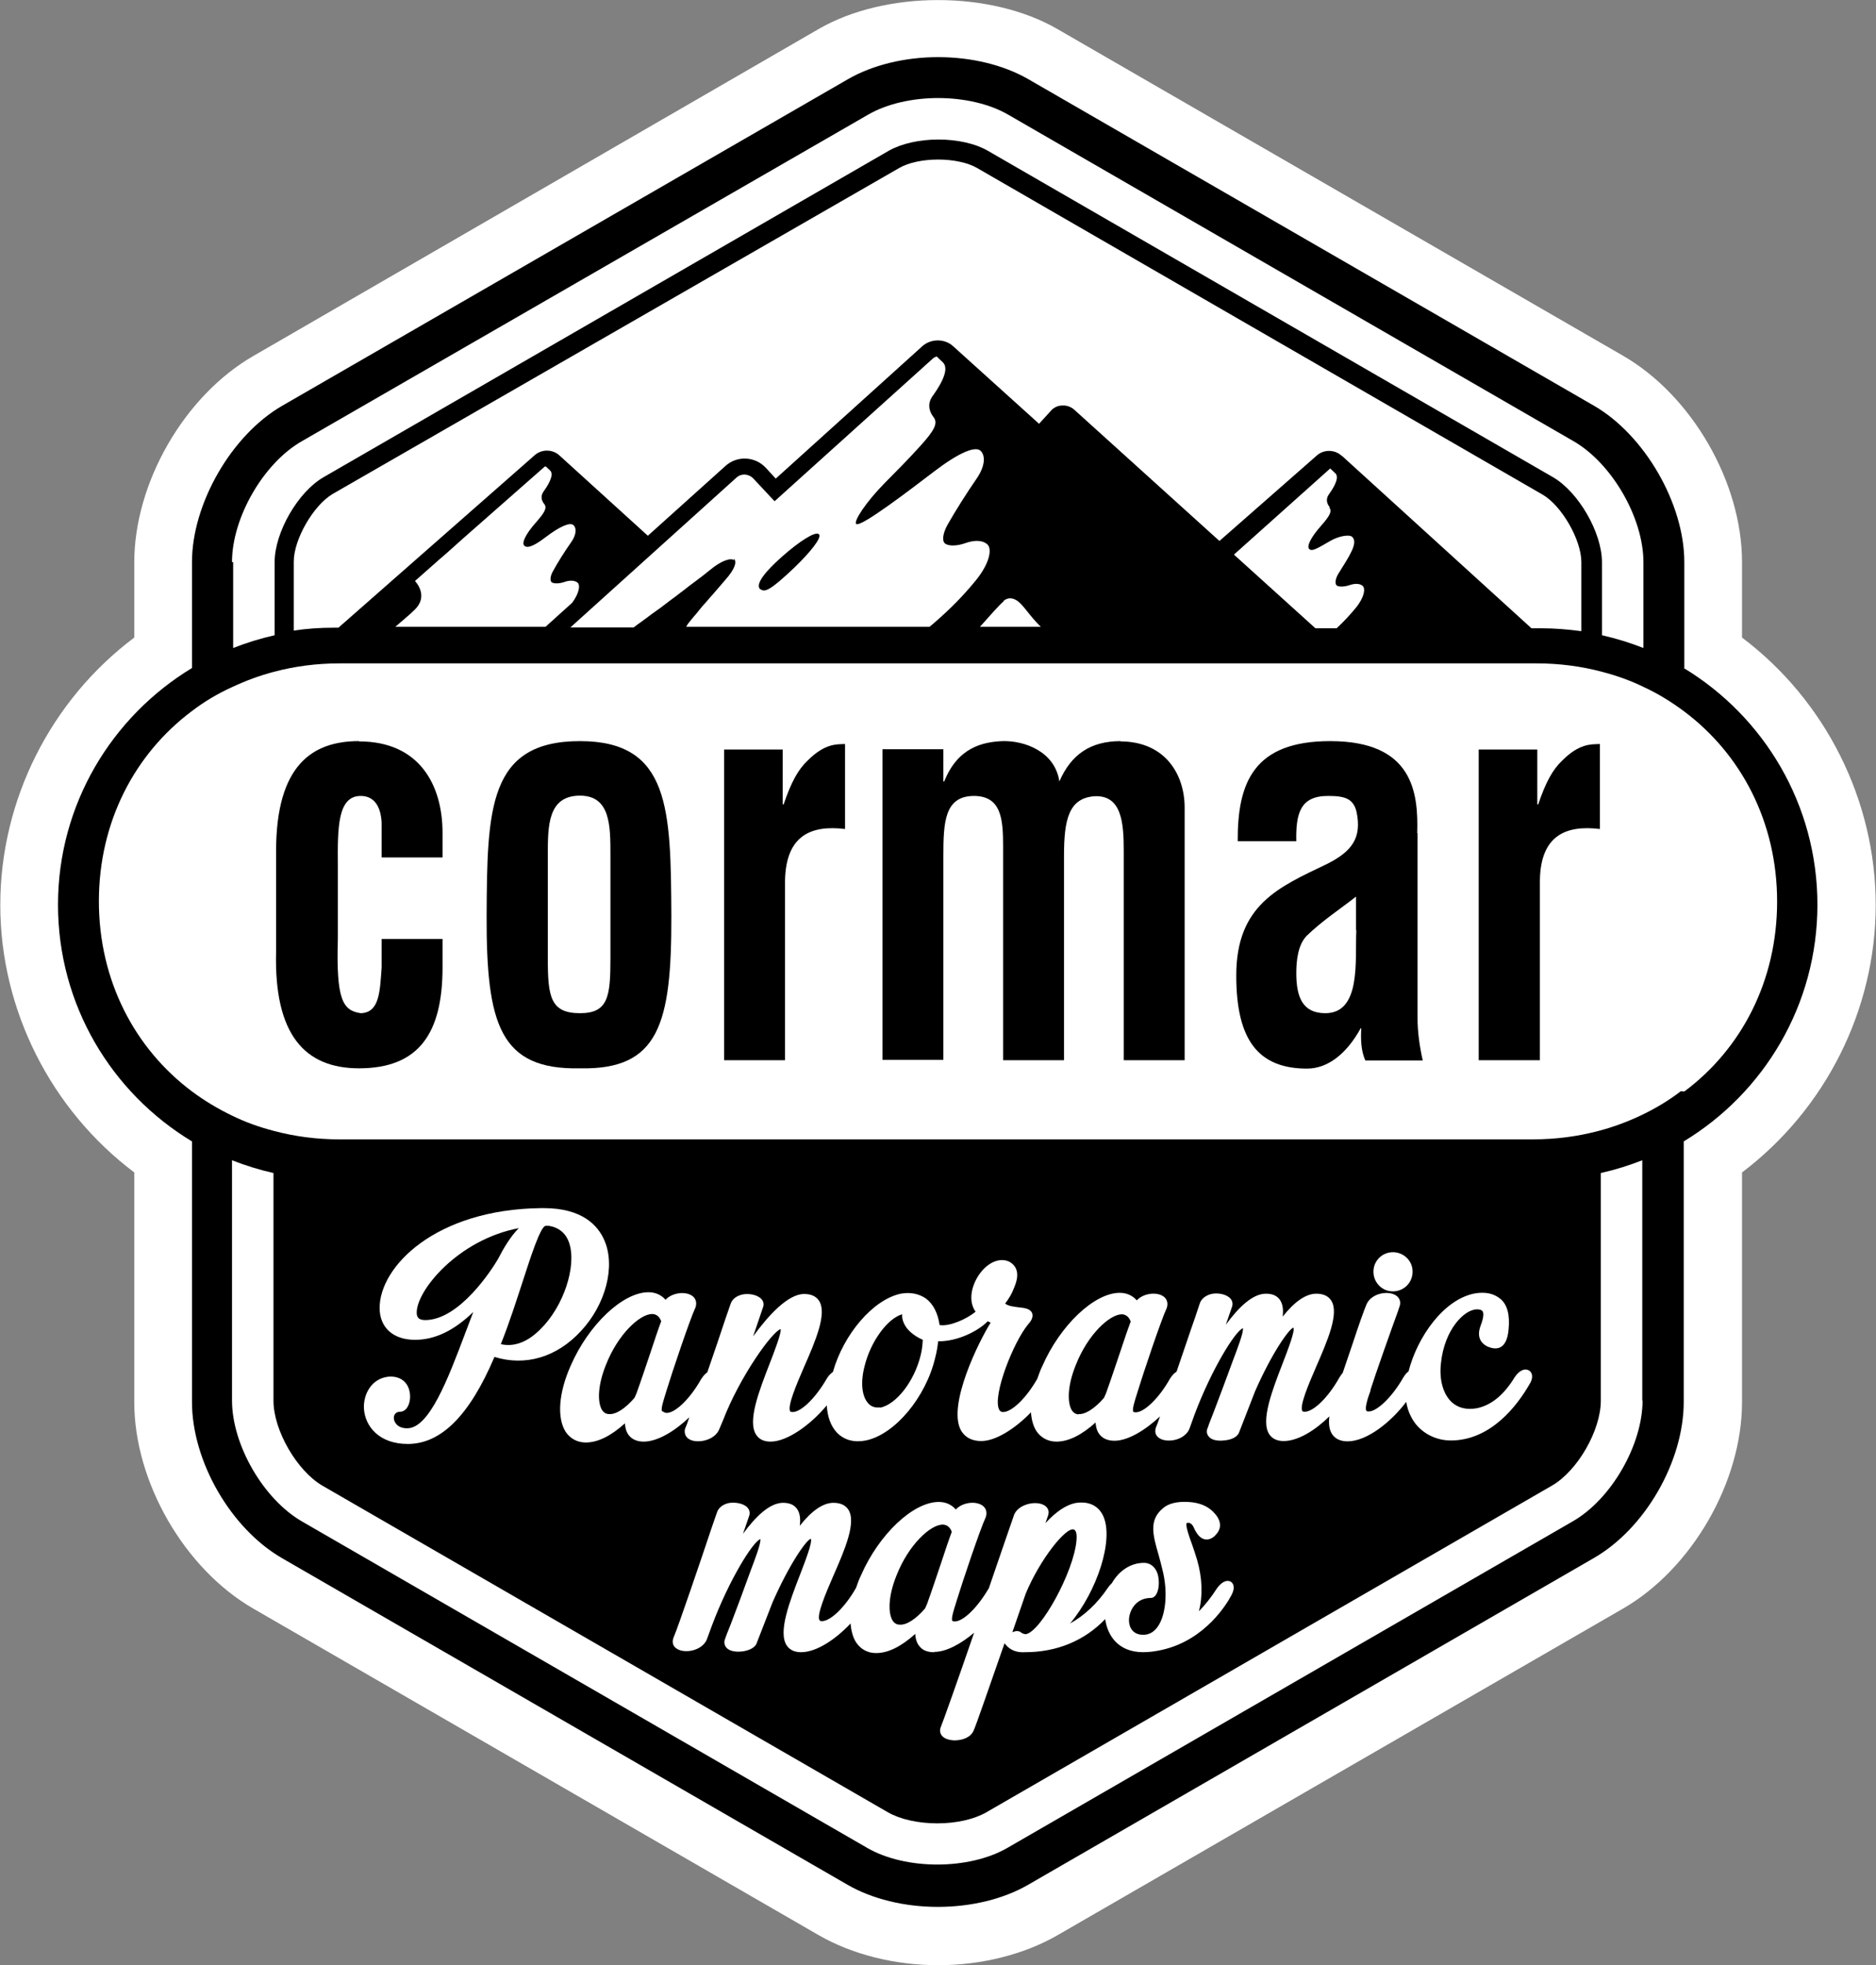 <?xml version="1.0" encoding="UTF-8"?>
<svg id="Ebene_2" data-name="Ebene 2" xmlns="http://www.w3.org/2000/svg" viewBox="0 0 64.69 67.75">
  <rect x="0" y="0" width="64.69" height="67.75" fill="#808080" stroke="none"/>
  <defs>
    <style>
      .cls-1 {
        fill: #fff;
      }
    </style>
  </defs>
  <g id="Ebene_1-2" data-name="Ebene 1">
    <g>
      <path class="cls-1" d="m58.08,23.03v-3.65c0-2.02-1.37-4.38-3.11-5.39L35.46,2.73c-.85-.49-1.96-.76-3.11-.76s-2.26.27-3.11.76L9.73,13.99c-1.75,1.01-3.11,3.38-3.11,5.39v3.65c-2.76,1.67-4.62,4.7-4.62,8.16s1.85,6.49,4.62,8.16v8.98c0,2.05,1.34,4.37,3.11,5.39l19.5,11.26c.85.49,1.96.76,3.11.76s2.26-.27,3.11-.76l19.5-11.26c1.78-1.02,3.11-3.34,3.11-5.39v-8.98c2.76-1.67,4.61-4.7,4.61-8.16s-1.85-6.49-4.61-8.16"/>
      <path class="cls-1" d="m32.35,67.75c-1.5,0-2.96-.37-4.11-1.03l-19.5-11.26c-2.38-1.37-4.11-4.37-4.11-7.12v-7.92c-2.87-2.16-4.62-5.6-4.62-9.22s1.74-7.06,4.62-9.22v-2.59c0-2.75,1.73-5.75,4.11-7.12L28.23,1c2.3-1.33,5.93-1.33,8.23,0l19.5,11.26c2.38,1.37,4.11,4.37,4.11,7.12v2.6c2.87,2.16,4.61,5.6,4.61,9.22s-1.74,7.05-4.61,9.22v7.92c0,2.75-1.73,5.75-4.11,7.12l-19.5,11.26c-1.15.66-2.61,1.03-4.11,1.03Zm0-63.78c-.8,0-1.57.18-2.11.49L10.73,15.72c-1.13.65-2.11,2.36-2.11,3.66v4.78l-.97.58c-2.29,1.38-3.65,3.79-3.65,6.45s1.37,5.07,3.65,6.45l.97.58v10.11c0,1.35.95,2.99,2.11,3.66l19.5,11.26c1.09.63,3.14.63,4.23,0l19.5-11.26c1.17-.67,2.11-2.31,2.11-3.66v-10.11l.97-.58c2.28-1.38,3.65-3.79,3.65-6.45s-1.36-5.07-3.65-6.45l-.97-.58v-4.78c0-1.3-.99-3.01-2.11-3.66l-19.5-11.26c-.54-.31-1.31-.49-2.11-.49Z"/>
      <path d="m26.22,20.31c.15.12.34.05,1.18-.75.54-.52.95-1.03.84-1.14-.11-.12-.66.23-1.25.75-.85.75-.9,1.04-.77,1.15"/>
      <path d="m18.63,45.83c.8-.78,1.26-2.17,1-2.97-.11-.34-.35-.54-.7-.6h-.11c-.18,0-.53,1.1-.79,1.9-.22.67-.46,1.43-.76,2.18.56.13,1.04-.19,1.35-.5"/>
      <path d="m17.89,42.34c-2.11.4-3.54,2.17-3.52,2.92,0,.12.04.25.29.25,1.18,0,2.3-1.74,2.51-2.1.2-.39.44-.79.72-1.07"/>
      <path d="m35.23,56.3s.1.04.14.04c.52-.08,1.66-2.16,1.75-3.23.02-.21-.01-.35-.09-.38-.27-.1-1.17,1.03-1.66,2.21l-.46,1.33s.1-.04.15-.04c.06,0,.12.02.17.06"/>
      <path d="m58.08,23.03v-3.65c0-2.02-1.37-4.38-3.11-5.39L35.46,2.73c-.85-.49-1.96-.76-3.11-.76s-2.26.27-3.11.76L9.73,13.99c-1.75,1.01-3.11,3.38-3.11,5.39v3.65c-2.76,1.67-4.62,4.7-4.62,8.16s1.85,6.49,4.62,8.16v8.98c0,2.05,1.34,4.37,3.11,5.39l19.5,11.26c.85.49,1.96.76,3.11.76s2.26-.27,3.11-.76l19.5-11.26c1.78-1.02,3.11-3.34,3.11-5.39v-8.98c2.76-1.67,4.61-4.7,4.61-8.16s-1.85-6.49-4.61-8.16m-50.06-3.65c0-1.53,1.08-3.41,2.41-4.17L29.94,3.95c.66-.38,1.54-.57,2.41-.57s1.75.19,2.41.57l19.5,11.26c1.32.76,2.41,2.64,2.41,4.17v2.96c-.46-.18-.94-.33-1.43-.44v-2.52c0-1.02-.81-2.42-1.69-2.93l-19.5-11.26c-.42-.24-1.04-.38-1.69-.38s-1.27.14-1.7.38l-19.5,11.26c-.89.51-1.69,1.91-1.69,2.93v2.52c-.49.11-.97.26-1.43.44v-2.96Zm37.84-1.88c.1.13.01.29-.28.62-.4.45-.49.72-.42.8.09.1.23.02.73-.27.27-.16.65-.24.76-.14.21.21-.1.66-.48,1.27-.11.18-.12.35-.06.4.07.06.27.05.42,0,.23-.08.39-.06.48.02.1.09.06.4-.25.77-.2.24-.39.45-.65.69h-.73l-2.81-2.54,3.32-2.97.18.17c.17.17-.14.6-.23.73-.1.14-.08.3.03.43m.41-1.77c-.24-.22-.62-.22-.86,0l-3.35,2.94-5-4.52c-.11-.1-.26-.16-.42-.15-.15,0-.3.07-.4.19l-.4.44-2.97-2.68c-.29-.26-.75-.26-1.05,0l-5.06,4.57-.34-.37c-.37-.4-.99-.43-1.39-.07l-2.68,2.41-3.05-2.77c-.24-.22-.62-.22-.86,0l-6.76,5.94h-.17c-.46,0-.92.03-1.37.1v-2.38c0-.77.68-1.94,1.34-2.33L31.01,5.79c.31-.18.81-.29,1.34-.29s1.03.11,1.34.29l19.5,11.26c.66.38,1.34,1.56,1.34,2.33v2.38c-.45-.06-.91-.1-1.37-.1h-.35l-6.53-5.94Zm-20.95,3.6c-.11-.08-.42,0-.84.35-.11.09-.26.21-.45.35-.15.11-.32.24-.51.39-.03.02-.06.04-.08.06-.05.04-.11.08-.17.13-.06.04-.12.09-.19.14-.07.05-.14.11-.21.16-.07.05-.14.11-.22.16-.04.03-.09.07-.14.1-.12.09-.25.19-.39.29-.09.06-.18.13-.26.19,0,0,0,0-.01,0h-2.17l5.72-5.16c.17-.16.43-.14.59.03l.73.78,5.48-4.94s.07-.04.11-.05l.22.21c.27.28-.23.97-.38,1.18-.15.23-.12.48.05.7.17.21.02.47-.46,1-.45.5-.8.84-1.22,1.27-.66.67-1.07,1.31-.99,1.41.13.16,1.96-1.25,2.71-1.82.83-.63,1.38-.86,1.57-.71.18.15.19.52-.13.98-.32.46-.76,1.16-.99,1.57-.17.3-.2.56-.1.65.12.11.44.09.69,0,.36-.13.63-.1.78.04.16.15.09.64-.41,1.25-.42.51-.83.94-1.48,1.5-.04.03-.07.06-.11.09h-8.39c.03-.06.07-.12.13-.19.03-.03.06-.08.1-.12,0-.01.02-.02.03-.04.04-.04.08-.09.12-.14.01-.01.03-.03.04-.05.03-.04.06-.07.09-.11.02-.03.05-.06.07-.08.02-.03.05-.06.07-.08.04-.05.09-.1.13-.15l.06-.07s.06-.07.09-.1c.16-.19.32-.37.43-.5.33-.37.4-.63.28-.72m-10.98.76l.86-.76.21-.18.57-.51,2.83-2.49s.02,0,.03,0l.15.14c.17.17-.14.6-.23.73-.1.14-.08.3.03.43.1.13.01.29-.28.62-.4.45-.49.72-.42.8.08.1.27.08.73-.27.51-.39.85-.53.97-.43.11.09.12.32-.08.6-.2.28-.47.71-.61.97-.11.18-.12.35-.06.4.07.06.27.05.42,0,.22-.08.39-.06.48.02.09.08.06.35-.19.69l-.92.83h-5.18c.18-.16.48-.4.68-.6.44-.44.09-.88,0-.98m20.29.69c.15-.13.32-.12.49,0,.21.15.41.51.8.89h-2.1c.33-.37.69-.78.82-.88m22.03,27.55c0,1.53-1.08,3.41-2.41,4.17l-19.5,11.26c-.66.38-1.54.57-2.41.57s-1.75-.19-2.41-.57l-19.5-11.26c-1.33-.77-2.41-2.64-2.41-4.17v-8.28c.46.18.94.33,1.43.44v7.85c0,1.02.81,2.42,1.69,2.93l19.5,11.26c.42.24,1.04.38,1.7.38s1.27-.14,1.69-.38l19.5-11.26c.89-.51,1.69-1.91,1.69-2.93v-7.85c.49-.11.97-.26,1.43-.44v8.29Zm-42.95.84c.08.08.2.12.35.12.76,0,1.4-1.68,2.01-3.3.09-.24.18-.47.27-.71-.66.64-1.32.96-2.01.96-.75,0-1.22-.42-1.22-1.1,0-1.42,1.92-3.4,5.57-3.44h.09c1.33,0,1.87.6,2.09,1.11.39.89.05,2.21-.81,3.13-.83.9-1.91,1.22-2.98.89-.86,2.02-1.84,3-2.99,3-.99,0-1.47-.61-1.51-1.21-.03-.5.26-1.05.85-1.11.27-.02.49.07.62.26.16.24.15.58.04.77-.08.15-.2.18-.26.18-.16,0-.22.11-.22.21,0,.09.04.17.1.23m9.23-.42s.03.02.08.02c.3,0,.81-.49,1.19-1.17.08-.12.15-.19.21-.23.23-.66.46-1.35.62-1.83l.18-.52c.05-.16.19-.28.4-.33.22-.05.53,0,.67.16.07.08.09.18.05.28l-.34,1c.51-.7,1.19-1.46,1.76-1.46.24,0,.41.08.51.23.29.44-.12,1.39-.52,2.3-.26.6-.58,1.35-.47,1.52,0,0,.02.02.08.02.3,0,.8-.49,1.19-1.17.07-.11.14-.17.2-.21.37-1.31,1.39-2.5,2.34-2.7.33-.06.62,0,.86.16.26.19.42.51.48.92.33.06.93-.2,1.24-.46-.27-.38-.13-.92.13-1.29.3-.42.71-.59,1.04-.43.45.26.21.77.14.94-.06.16-.16.33-.29.5.11.09.31.11.47.13.21.02.4.05.46.2.05.14-.04.28-.14.39-.5.6-1.23,2.44-1,2.93.03.06.07.09.14.09.3,0,.8-.48,1.18-1.15.05-.14.1-.29.17-.43.62-1.42,1.8-2.53,2.67-2.53.24,0,.44.09.59.26.2-.22.59-.29.84-.18.19.08.26.26.19.45-.19.4-.82,2.28-.99,2.84l-.04.13c-.07.22-.17.53-.12.6,0,0,.03.02.08.02.3,0,.81-.49,1.19-1.17.08-.12.15-.19.22-.23.24-.69.48-1.42.64-1.87l.16-.48c.05-.16.2-.28.4-.33.21-.05.52,0,.66.16.07.08.09.19.05.29l-.21.61c.43-.59.92-1.07,1.38-1.07.23,0,.39.07.49.22.09.14.12.32.09.57.42-.53.81-.79,1.16-.79.24,0,.41.08.51.23.29.44-.12,1.38-.52,2.3-.26.6-.58,1.35-.47,1.52,0,0,.02.02.08.02.3,0,.81-.49,1.19-1.17.04-.07.08-.12.12-.17.12-.36.24-.71.35-1.03.2-.61.37-1.09.47-1.33.15-.35.64-.47.94-.35.2.08.27.26.19.45l-.05.15c-.22.6-.79,2.21-.94,2.69v.03c-.1.27-.21.62-.14.7.01.02.06.02.08.02.26,0,.77-.44,1.19-1.17.06-.1.12-.17.18-.21.3-1.18,1.21-2.49,2.29-2.69.36-.06.65,0,.88.19.24.2.33.56.28,1.06-.03.32-.12.51-.27.6-.13.07-.29.06-.48-.03-.15-.08-.37-.27-.22-.69.14-.36.1-.48.07-.52-.03-.04-.09-.06-.19-.06-.44,0-1.12.7-1.24,1.84-.07.58.07,1.08.37,1.36.22.2.51.27.86.21.5-.1.94-.46,1.31-1.07h0c.18-.27.38-.31.5-.23.11.07.16.25,0,.49-.41.71-1.32,1.92-2.7,1.92-.47,0-.9-.2-1.19-.54-.14-.17-.29-.43-.35-.79-.51.68-1.35,1.36-2.02,1.36-.24,0-.42-.08-.53-.24-.11-.16-.13-.38-.1-.62-.48.47-1.07.85-1.58.85-.22,0-.39-.08-.49-.23-.31-.46.1-1.52.46-2.45.18-.47.43-1.11.37-1.23-.15.04-.74.87-1.32,2.19l-.56,1.44c-.08.17-.3.23-.43.25-.19.03-.38.02-.5-.04-.1-.05-.14-.12-.16-.17-.02-.05-.03-.14.03-.25,0-.03.08-.22.18-.48.18-.47.45-1.19.68-1.82.15-.4.36-.94.34-1.1-.26.09-1.08,1.41-1.67,2.98l-.18.5c-.12.26-.4.37-.62.39-.23.02-.41-.04-.5-.16-.04-.05-.09-.17-.01-.34.02-.05.07-.17.12-.33-.5.47-1.1.84-1.57.84-.22,0-.39-.07-.5-.2-.09-.1-.14-.25-.15-.43-.49.44-.94.66-1.35.66-.29,0-.53-.13-.69-.36-.11-.17-.17-.39-.19-.65-.52.54-1.2.99-1.71.99-.43,0-.63-.22-.72-.4-.43-.88.63-3.03,1.04-3.68-.03-.02-.07-.03-.1-.05-.35.36-1.06.69-1.67.69h-.04c-.02.19-.05.37-.1.56-.32,1.37-1.39,2.65-2.39,2.86-.4.08-.75-.01-1-.27-.21-.22-.33-.55-.35-.94-.54.65-1.35,1.25-1.94,1.25-.23,0-.39-.08-.49-.23-.32-.46.1-1.53.46-2.46.17-.44.4-1.03.38-1.19-.29.08-1.41,1.64-1.99,3.15l-.14.33c-.17.36-.71.46-.98.34-.09-.04-.15-.1-.18-.18-.02-.06-.04-.15.02-.27.02-.05.07-.17.12-.33-.5.48-1.1.84-1.57.84-.22,0-.39-.07-.5-.2-.09-.1-.14-.25-.15-.43-.49.44-.94.66-1.35.66-.29,0-.53-.13-.69-.36-.31-.48-.25-1.35.17-2.29.62-1.42,1.8-2.53,2.68-2.53.24,0,.44.09.59.26.2-.22.59-.29.84-.18.19.08.26.26.19.45-.19.4-.82,2.28-.99,2.84l-.04.13c-.07.23-.17.53-.12.6m24.53-4.81c0-.37.3-.67.67-.67s.68.29.68.67-.3.68-.68.68-.67-.31-.67-.68m-15.15,13.12c-.22,0-.39-.06-.5-.2-.09-.1-.14-.25-.15-.43-.49.44-.94.66-1.35.66-.29,0-.53-.13-.69-.37-.11-.17-.17-.4-.19-.65-.5.53-1.16.99-1.71.99-.22,0-.39-.08-.49-.23-.31-.46.1-1.52.46-2.45.18-.47.43-1.11.37-1.23-.15.03-.74.87-1.32,2.19l-.56,1.44c-.13.25-.67.33-.93.2-.16-.08-.22-.25-.13-.42,0-.03.08-.21.18-.47.18-.47.45-1.19.68-1.83.15-.4.36-.94.34-1.1-.26.09-1.08,1.41-1.67,2.98l-.18.49c-.12.26-.4.37-.62.39s-.41-.04-.5-.16c-.04-.05-.09-.17-.01-.34.14-.32.93-2.64,1.3-3.75l.18-.52c.05-.16.19-.28.4-.33.21-.04.52,0,.66.16.07.08.09.19.05.29l-.21.61c.43-.59.92-1.07,1.38-1.07.23,0,.39.07.49.22.09.13.12.32.09.57.42-.53.81-.79,1.16-.79.24,0,.41.08.51.23.29.44-.12,1.39-.52,2.3-.26.6-.58,1.35-.47,1.52,0,0,.02.03.08.03.3,0,.8-.48,1.18-1.15.05-.14.1-.29.17-.43.62-1.42,1.8-2.53,2.68-2.53.24,0,.44.09.59.26.2-.22.59-.29.84-.18.19.08.26.26.19.45-.19.4-.82,2.28-.99,2.84l-.04.13c-.07.22-.17.53-.12.6,0,0,.03.02.08.02.3,0,.79-.48,1.18-1.15.42-1.22.77-2.25.85-2.47.05-.2.24-.36.51-.43.19-.05.47-.05.62.1.08.08.1.19.06.3l-.09.26c.36-.39.7-.62,1.02-.69.46-.08.8.08.97.44.38.82-.21,2.6-1.14,3.71.49-.27.94-.69,1.31-1.24h0c.04-.06.09-.11.13-.15.23-.4.62-.7,1.11-.7.17,0,.32.09.41.25.07.12.1.27.1.44,0,.26-.09.52-.28.52-.52,0-.75.45-.75.77,0,.24.13.5.49.5.19,0,.35-.08.48-.25.31-.4.38-1.25.18-2.01-.04-.18-.09-.35-.13-.5-.2-.69-.34-1.2.16-1.61h0c.19-.16.48-.23.86-.21.4.02.7.15.91.39.13.14.19.28.19.42,0,.13-.07.25-.18.36-.14.13-.26.13-.34.12-.16-.03-.29-.18-.4-.44-.09-.17-.22-.13-.23-.12-.05.07.08.45.18.72.06.17.12.35.18.55.18.62.2,1.25.06,1.77.22-.22.43-.49.63-.8.19-.26.37-.28.47-.22.05.03.19.15.02.47-.13.25-.88,1.54-2.39,1.88-.22.05-.44.08-.65.08-.86,0-1.23-.57-1.31-1.14-.71.74-1.66,1.14-2.76,1.14-.29.02-.52-.07-.68-.27-.01-.01-.02-.02-.03-.04-.54,1.54-.98,2.83-1.07,3.02-.1.23-.39.33-.65.33-.1,0-.2-.02-.28-.05-.18-.07-.26-.22-.21-.38.08-.19.61-1.68,1.16-3.28-.45.38-.96.66-1.37.66m25.74-19.33c-.43.33-.9.61-1.41.85-.45.21-.93.39-1.43.52-.72.19-1.47.29-2.26.29H11.71c-.79,0-1.54-.1-2.26-.29-.5-.13-.98-.3-1.43-.52-.5-.24-.97-.52-1.41-.85-1.96-1.47-3.2-3.81-3.2-6.55s1.24-5.08,3.2-6.55c.43-.33.9-.61,1.41-.84.45-.21.93-.39,1.43-.52.71-.19,1.47-.29,2.26-.29h41.27c.79,0,1.55.1,2.26.29.5.13.98.3,1.43.52.5.23.97.52,1.41.85,1.96,1.47,3.2,3.81,3.2,6.55s-1.23,5.08-3.2,6.55"/>
      <path d="m22.49,45.3c-.43,0-1.18.7-1.59,1.74-.31.76-.29,1.33-.14,1.57.06.09.14.14.24.14.24.02.56-.19.88-.56l.07-.16c.17-.47.33-.96.48-1.4.14-.42.26-.79.37-1.08-.06-.16-.16-.24-.3-.25"/>
      <path d="m37.19,48.75c.23.02.56-.19.88-.56l.07-.16c.17-.47.33-.96.48-1.4.14-.42.26-.78.37-1.07-.06-.16-.16-.24-.3-.25-.43,0-1.18.7-1.59,1.74-.31.76-.29,1.33-.14,1.57.06.09.14.14.24.14"/>
      <path d="m32.51,52.56c-.43,0-1.18.7-1.59,1.74-.31.76-.29,1.33-.14,1.57.06.09.14.14.24.14.24.02.56-.19.88-.56l.07-.16c.17-.47.33-.96.48-1.4.14-.42.26-.79.37-1.08-.06-.16-.16-.24-.3-.25"/>
      <path d="m30.35,48.53c.55-.11,1.18-.9,1.4-1.82h0c.04-.16.06-.33.07-.52-.32-.14-.56-.35-.66-.59-.04-.1-.06-.19-.05-.29-.5.14-1.09.93-1.3,1.8-.14.55-.09,1.02.12,1.26.1.12.24.17.41.15"/>
      <path d="m12.38,25.55c-1.59,0-2.86.8-2.86,3.8v3.47c-.07,2.85.99,4.01,2.86,4.01,2.09,0,2.88-1.24,2.88-3.48v-.98h-2.1v.98c-.06.86-.08,1.56-.72,1.58-.63-.09-.85-.48-.79-2.56v-2.53c-.01-1.31-.01-2.4.79-2.4.44,0,.69.33.72.92v1.2h2.1v-.85c0-1.6-.76-3.15-2.88-3.15"/>
      <path d="m20,25.55c-3.17,0-3.2,2.35-3.22,6.02-.01,3.73.45,5.32,3.22,5.26,2.72.06,3.16-1.53,3.15-5.26-.02-3.66-.04-6.02-3.15-6.02m1.05,7.5c0,1.31-.08,1.88-1.05,1.88-1.02,0-1.11-.57-1.11-1.88v-3.57c0-1.01,0-2.05,1.11-2.05,1.05,0,1.05,1.04,1.05,2.05v3.57Z"/>
      <path d="m27.02,27.73h-.03v-1.89h-2.02v10.71h2.1v-6.19c.03-1.58.92-1.92,2.07-1.78v-2.93c-.3.01-.7-.02-1.29.57-.32.3-.57.74-.83,1.52"/>
      <path d="m38.65,25.55c-1.04,0-1.71.45-2.12,1.39-.15-1.02-1.18-1.41-1.96-1.39-.68.03-1.54.21-2.01,1.39h-.03v-1.11h-2.1v10.71h2.1v-7.04c0-1.17.05-2.04,1.03-2.06.97-.01,1.03.79,1.03,1.74v7.37h2.1v-7.04c0-1.25.16-2,1.06-2.06.92-.04,1,.9,1,1.86v7.24h2.1v-8.71c0-1.14-.67-2.28-2.22-2.28"/>
      <path d="m48.87,28.72c.04-1.39-.14-3.17-3-3.17-2.63,0-3.2,1.42-3.19,3.45h2.02c-.02-.96.14-1.56,1.09-1.56.57,0,.88.08.99.56.18.88-.15,1.35-1.03,1.79-1.65.79-3.12,1.4-3.12,3.84,0,2.2.74,3.21,2.44,3.21.71,0,1.36-.5,1.85-1.39h.02c-.02.39-.01.77.14,1.11h1.98c-.11-.5-.18-.98-.18-1.5v-6.33Zm-2.1,3.35c-.05,1.02.18,2.86-1.07,2.86-.78,0-1-.55-1-1.38,0-.45.06-.98.36-1.29.55-.53,1.18-.94,1.7-1.35v1.16Z"/>
      <path d="m53.04,27.73h-.03v-1.89h-2.02v10.71h2.11v-6.19c.02-1.58.92-1.92,2.07-1.78v-2.93c-.31.01-.71-.02-1.3.57-.32.3-.57.74-.83,1.52"/>
    </g>
  </g>
</svg>